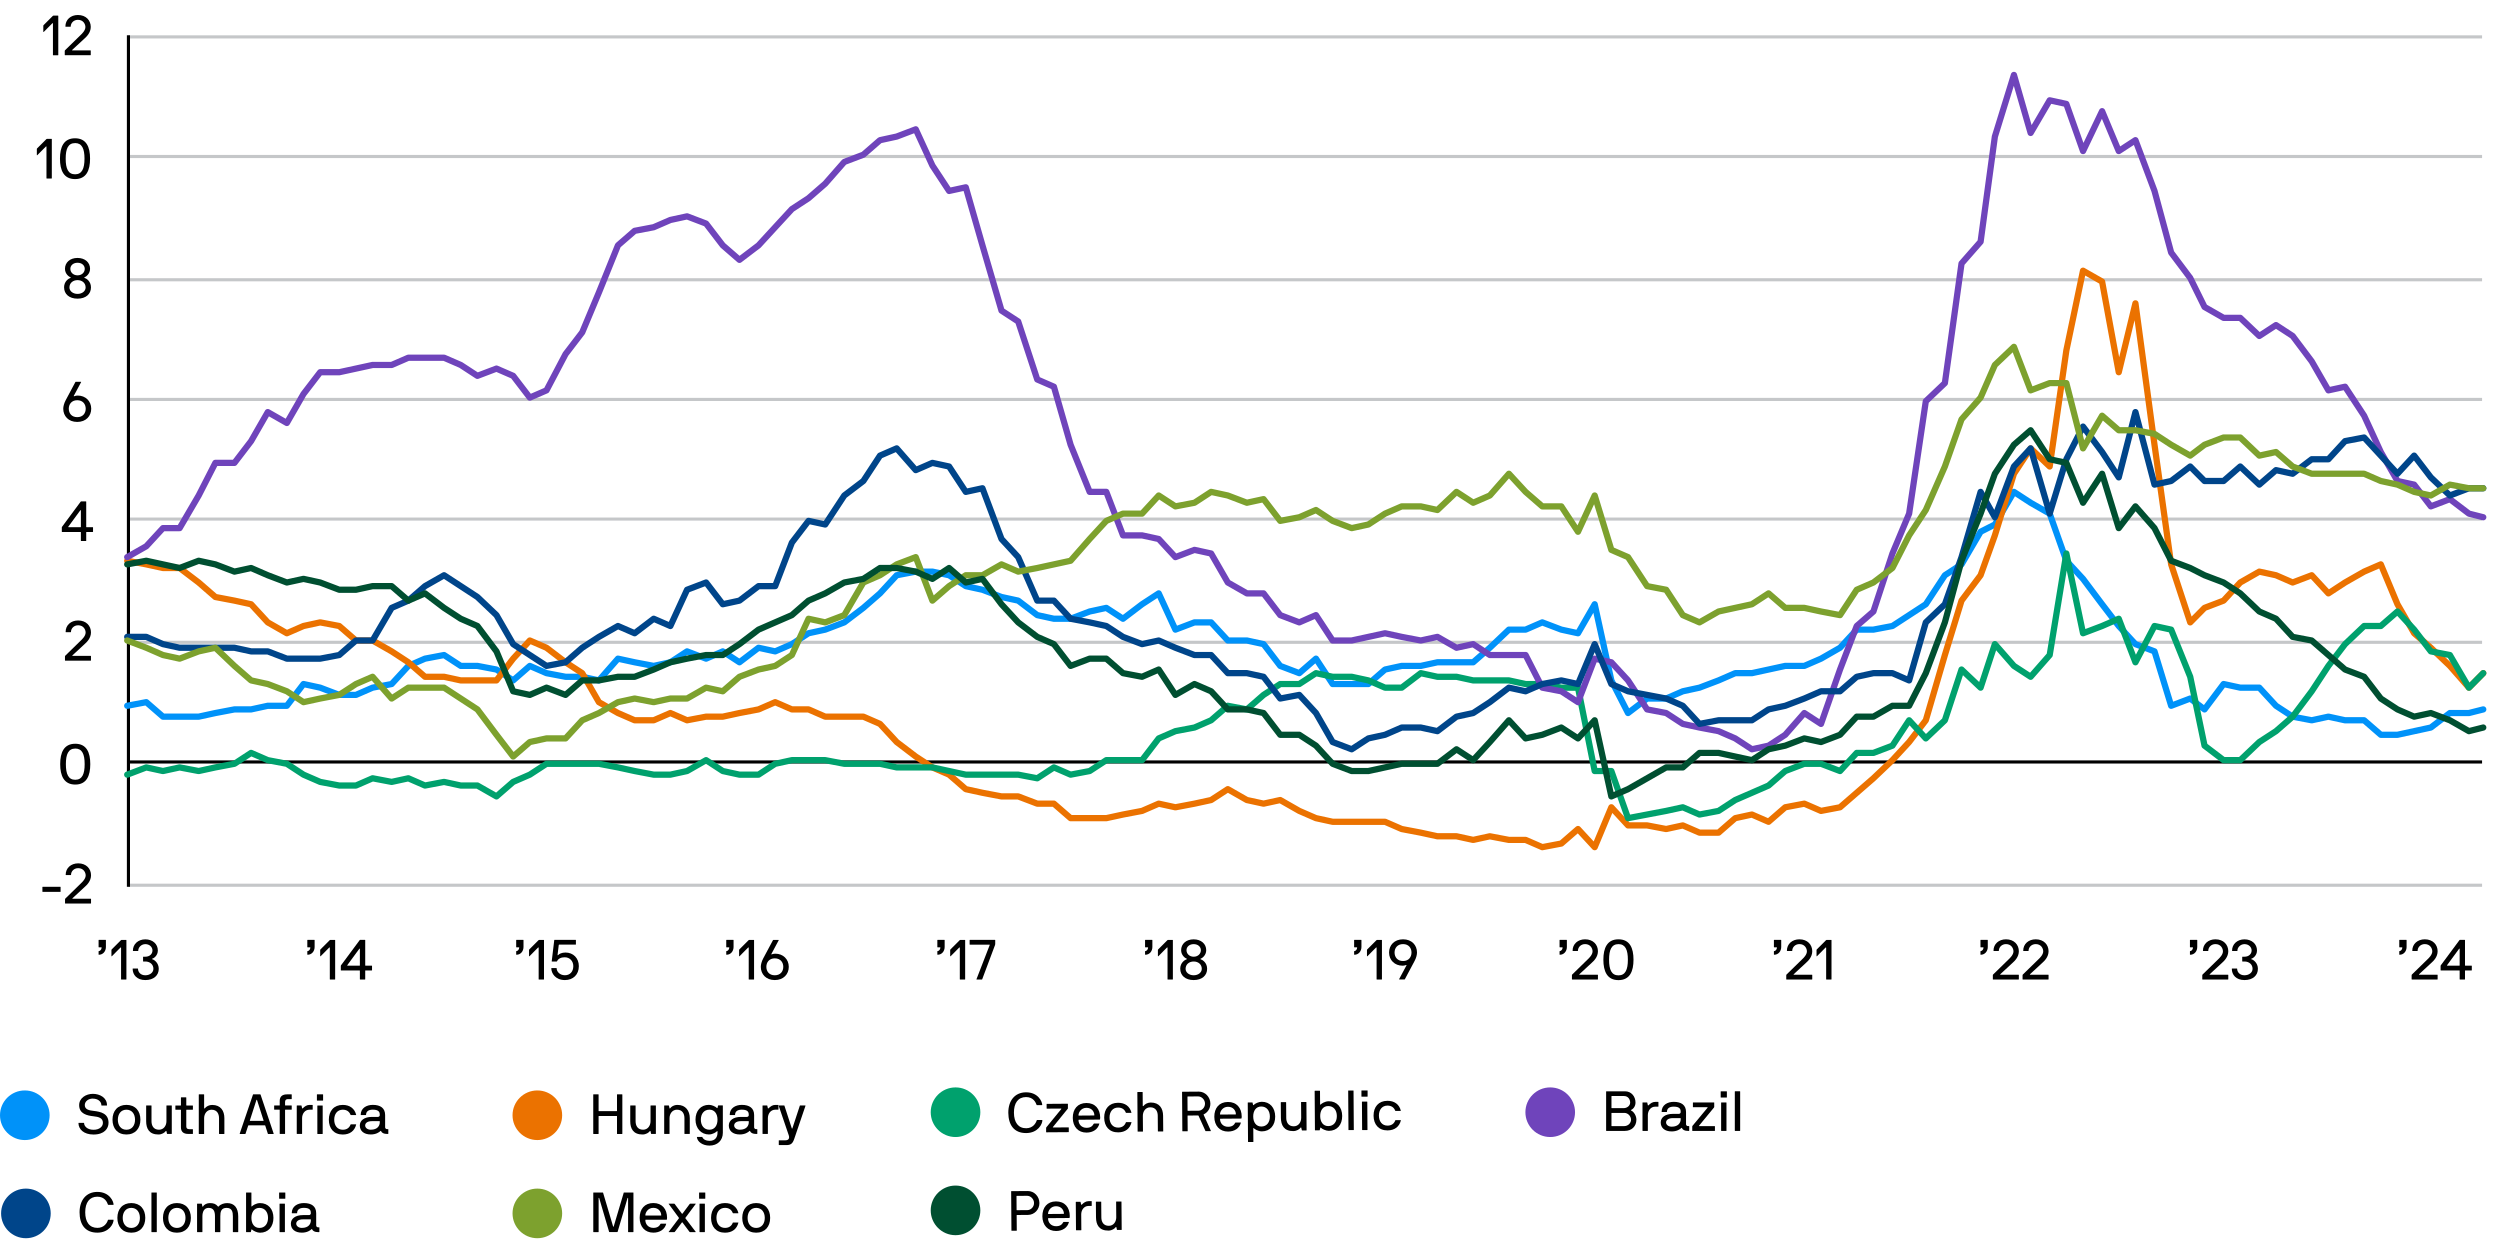 <?xml version="1.0" encoding="UTF-8"?>
<svg id="Layer_1" data-name="Layer 1" xmlns="http://www.w3.org/2000/svg" viewBox="0 0 800 400">
  <g>
    <path d="m29.72,351.54c-1.42,0-2.59.88-2.59,2.09,0,1.48,1.55,1.71,2.79,1.85,2.36.27,4.81.83,4.81,3.82,0,1.8-1.31,3.75-4.81,3.75-3.12,0-4.81-1.71-4.81-3.65,0-.05.04-.09.09-.09h1.6c.05,0,.11.05.11.11,0,.9.97,2.11,3.01,2.11,1.91,0,3.01-1.03,3.01-2.21,0-1.62-1.44-1.94-3.01-2.11-2.02-.22-4.59-.77-4.59-3.56,0-2.3,2.2-3.62,4.39-3.62s4.52,1.19,4.52,3.65c0,.05-.04.09-.09.09h-1.62c-.05,0-.09-.04-.09-.09,0-1.21-1.12-2.12-2.72-2.12Z"/>
    <path d="m40.46,363.04c-2.83,0-4.46-1.93-4.46-4.74s1.64-4.74,4.46-4.74,4.47,1.93,4.47,4.74-1.66,4.74-4.47,4.74Zm0-7.94c-1.71,0-2.75,1.33-2.75,3.21s1.04,3.21,2.75,3.21,2.75-1.33,2.75-3.21-1.03-3.21-2.75-3.21Z"/>
    <path d="m53.52,362.86c-.05,0-.07-.04-.09-.09l-.18-.81c-.04-.11-.16-.07-.2-.02-.32.47-1.21,1.1-2.36,1.1-2.97,0-3.92-1.91-3.92-4.25v-4.95c0-.05.04-.09.09-.09h1.53c.05,0,.09.04.09.09v4.95c0,1.37.61,2.72,2.4,2.72,1.51,0,2.38-1.31,2.38-2.72v-4.95c0-.05.04-.09.09-.09h1.53c.05,0,.09.04.09.09v8.93c0,.05-.04.09-.09.09h-1.35Z"/>
    <path d="m61.74,362.77c0,.05-.04.09-.09.09h-1.39c-1.5,0-2.36-.65-2.36-2.12v-5.54c0-.05-.04-.09-.09-.09h-1.6c-.05,0-.09-.04-.09-.09v-1.17c0-.05.04-.09.09-.09h1.6c.05,0,.09-.04.09-.09v-2.43c0-.05.04-.09.09-.09h1.53c.05,0,.09.04.09.09v2.43c0,.05.04.09.09.09h1.94c.05,0,.09.04.09.09v1.17c0,.05-.04.09-.09.09h-1.94c-.05,0-.09.04-.09.09v5.24c0,.56.25.9.97.9h1.06c.05,0,.09.04.09.09v1.35Z"/>
    <path d="m65.23,350.19c.05,0,.09.04.09.09v4.36c0,.09.13.13.2.04.54-.68,1.42-1.1,2.36-1.1,2.79,0,3.92,1.91,3.92,4.25v4.95c0,.05-.04.09-.09.09h-1.53c-.05,0-.09-.04-.09-.09v-4.95c0-1.37-.61-2.72-2.39-2.72-1.51,0-2.38,1.31-2.38,2.72v4.95c0,.05-.04.09-.09.09h-1.53c-.05,0-.09-.04-.09-.09v-12.5c0-.05.04-.09.09-.09h1.53Z"/>
    <path d="m83.27,350.19c.05,0,.09.04.11.09l4.2,12.5c.02.05-.04.09-.09.09h-1.69c-.05,0-.07-.04-.09-.09l-.83-2.58c-.02-.07-.07-.09-.13-.09h-5.22c-.05,0-.09.04-.11.09l-.85,2.58c-.02.05-.04.09-.09.09h-1.67c-.05,0-.13-.02-.11-.09l4.25-12.5c.02-.05.05-.09.11-.09h2.21Zm1.01,8.48c.05,0,.09-.04.07-.09l-2.11-6.59c-.04-.11-.14-.11-.18,0l-2.12,6.59c-.02.05.02.09.07.09h4.27Z"/>
    <path d="m93.35,351.63c0,.05-.04.09-.09.09h-1.19c-.54,0-.85.34-.85.9v1.04c0,.05.04.09.09.09h1.95c.05,0,.09.04.09.09v1.17c0,.05-.04.09-.09.09h-1.95c-.05,0-.09.04-.09.09v7.58c0,.05-.04.09-.09.09h-1.53c-.05,0-.09-.04-.09-.09v-7.58c0-.05-.04-.09-.09-.09h-1.6c-.05,0-.09-.04-.09-.09v-1.17c0-.05.04-.09.09-.09h1.6c.05,0,.09-.04.09-.09v-1.35c0-1.48.86-2.16,2.54-2.12h1.21c.05,0,.09.04.09.09v1.35Z"/>
    <path d="m99.05,355.1c-1.51,0-2.38,1.31-2.38,2.72v4.95c0,.05-.04.09-.09.09h-1.53c-.05,0-.09-.04-.09-.09v-8.93c0-.05.04-.09.09-.09h1.35c.05,0,.07.04.09.09l.18.81c.04.11.14.07.2.02.61-.61,1.28-1.1,2.18-1.1h.92c.05,0,.09.04.09.09v1.35c0,.05-.04.09-.09.09h-.92Z"/>
    <path d="m101.5,352.19c-.05,0-.09-.04-.09-.09v-1.82c0-.05.04-.09.09-.09h1.8c.05,0,.09.04.09.09v1.82c0,.05-.04.09-.09.09h-1.8Zm1.76,10.59c0,.05-.04.09-.09.09h-1.53c-.05,0-.09-.04-.09-.09v-8.93c0-.05.04-.09.09-.09h1.53c.05,0,.09.04.09.09v8.93Z"/>
    <path d="m112.28,356.83c-.05,0-.09-.04-.11-.09-.4-1.06-1.26-1.64-2.48-1.64-1.71,0-2.74,1.33-2.74,3.21s1.03,3.21,2.74,3.21c1.22,0,2.09-.58,2.48-1.64.02-.05.05-.09.11-.09h1.6c.05,0,.11.02.09.09-.5,2-2,3.17-4.29,3.17-2.83,0-4.45-1.93-4.45-4.74s1.62-4.74,4.45-4.74c2.29,0,3.8,1.19,4.29,3.17.02.07-.04.09-.09.09h-1.6Z"/>
    <path d="m124.27,362.77c0,.05-.04.09-.09.09h-.34c-1.03,0-1.67-.34-1.91-.92-.04-.09-.13-.07-.16-.04-.43.43-1.46,1.13-3.12,1.13-2.25,0-3.51-1.17-3.51-2.88,0-1.57,1.39-2.74,3.87-2.74h1.93c.4,0,.59-.34.59-.59,0-.74-.09-1.73-2.23-1.73-1.55,0-2.16.72-2.16,1.64,0,.05-.04.09-.09.09h-1.53c-.05,0-.09-.04-.09-.09,0-2.12,1.84-3.17,3.87-3.17,2.48,0,3.94,1.06,3.94,3.26v3.91c0,.27.22.59.59.59h.34c.05,0,.09.04.09.09v1.35Zm-2.74-3.91c0-.05-.04-.09-.09-.09h-2.43c-1.64,0-2.16.76-2.16,1.39s.63,1.35,1.8,1.35c2.18,0,2.88-1.3,2.88-2.39v-.25Z"/>
  </g>
  <circle cx="7.94" cy="356.88" r="7.94" style="fill: #0092f9;"/>
  <g>
    <path d="m199.06,350.19c.05,0,.09.04.09.09v12.5c0,.05-.04.09-.09.09h-1.53c-.05,0-.09-.04-.09-.09v-5.58c0-.05-.04-.09-.09-.09h-5.71c-.05,0-.09.04-.09.07v5.6c0,.05-.04.09-.09.09h-1.53c-.05,0-.09-.04-.09-.09v-12.5c0-.05.04-.09.09-.09h1.53c.05,0,.09.04.09.09v5.2c0,.05.04.09.09.09h5.71c.05,0,.09-.04.09-.09v-5.2c0-.05.04-.09.09-.09h1.53Z"/>
    <path d="m208.43,362.86c-.05,0-.07-.04-.09-.09l-.18-.81c-.04-.11-.16-.07-.2-.02-.32.47-1.21,1.1-2.36,1.1-2.97,0-3.92-1.91-3.92-4.25v-4.95c0-.05.04-.09.09-.09h1.53c.05,0,.09.04.09.09v4.95c0,1.37.61,2.72,2.4,2.72,1.51,0,2.38-1.31,2.38-2.72v-4.95c0-.05.04-.09.09-.09h1.53c.05,0,.09.04.09.09v8.93c0,.05-.04.09-.09.09h-1.35Z"/>
    <path d="m213.98,353.75c.05,0,.07.04.09.09l.18.81c.02.11.16.07.2.02.36-.54,1.15-1.1,2.36-1.1,2.61,0,3.92,1.91,3.92,4.25v4.95c0,.05-.04.09-.09.09h-1.53c-.05,0-.09-.04-.09-.09v-4.95c0-1.37-.61-2.72-2.39-2.72-1.51,0-2.38,1.31-2.38,2.72v4.95c0,.05-.04.09-.09.09h-1.53c-.05,0-.09-.04-.09-.09v-8.93c0-.05.04-.09.09-.09h1.35Z"/>
    <path d="m227.04,365.08c1.89,0,2.56-1.3,2.56-2.56v-.49c0-.07-.11-.14-.18-.04-.2.25-1.31,1.04-2.57,1.04-2.45,0-4.29-1.93-4.29-4.74s1.66-4.74,4.29-4.74c.9,0,2.07.5,2.57,1.01.05.05.14.09.18-.02l.18-.72c.02-.05.04-.09.09-.09h1.35c.05,0,.09.04.09.09v8.68c0,2.43-1.73,4.09-4.27,4.09-2.21,0-3.89-1.24-4.03-2.68,0-.05.04-.09.09-.09h1.57c.05,0,.07.04.09.09.14.41.79,1.15,2.29,1.15Zm-.02-3.57c1.64,0,2.58-1.33,2.58-3.21s-.94-3.21-2.58-3.21c-1.73,0-2.75,1.33-2.75,3.21s1.03,3.21,2.75,3.21Z"/>
    <path d="m242.35,362.77c0,.05-.04.09-.09.09h-.34c-1.03,0-1.67-.34-1.91-.92-.04-.09-.13-.07-.16-.04-.43.43-1.46,1.13-3.12,1.13-2.25,0-3.51-1.17-3.51-2.88,0-1.57,1.39-2.74,3.87-2.74h1.93c.4,0,.59-.34.59-.59,0-.74-.09-1.73-2.23-1.73-1.55,0-2.16.72-2.16,1.64,0,.05-.04.09-.09.09h-1.53c-.05,0-.09-.04-.09-.09,0-2.12,1.84-3.17,3.87-3.17,2.48,0,3.94,1.06,3.94,3.26v3.91c0,.27.22.59.59.59h.34c.05,0,.09.04.09.09v1.35Zm-2.74-3.91c0-.05-.04-.09-.09-.09h-2.43c-1.64,0-2.16.76-2.16,1.39s.63,1.35,1.8,1.35c2.18,0,2.88-1.3,2.88-2.39v-.25Z"/>
    <path d="m248.1,355.1c-1.51,0-2.38,1.31-2.38,2.72v4.95c0,.05-.04.09-.09.09h-1.53c-.05,0-.09-.04-.09-.09v-8.93c0-.05.04-.09.09-.09h1.35c.05,0,.07.04.09.09l.18.81c.04.11.14.07.2.02.61-.61,1.28-1.1,2.18-1.1h.92c.05,0,.09.04.09.09v1.35c0,.05-.04.09-.09.09h-.92Z"/>
    <path d="m249.2,364.99c0-.05.04-.09.09-.09h2.04c1.06,0,1.39-.68,1.06-1.64l-3.21-9.42c-.02-.07.05-.09.11-.09h1.64c.05,0,.07.04.09.09l2.36,7.24c.04.11.14.11.18,0l2.38-7.24c.02-.05.04-.09.09-.09h1.64c.05,0,.11.04.09.09l-3.6,10.59c-.5,1.46-1.06,2-2.52,2h-2.34c-.05,0-.09-.04-.09-.09v-1.35Z"/>
  </g>
  <circle cx="171.95" cy="356.88" r="7.94" style="fill: #eb7200;"/>
  <path d="m41.1,11.8h753.16M41.1,50.08h753.16M41.1,89.53h753.16M41.1,127.81h753.16M41.1,166.1h753.16M41.1,205.54h753.16M41.1,283.28h753.16" style="fill: none; stroke: #c5c7c9; stroke-linejoin: round;"/>
  <line x1="41.1" y1="283.78" x2="41.1" y2="11.29" style="fill: none; stroke: #000; stroke-linejoin: round;"/>
  <line x1="41.1" y1="243.83" x2="794.26" y2="243.83" style="fill: none; stroke: #000; stroke-linejoin: round;"/>
  <polyline points="40.71 225.85 46.81 224.69 52.15 229.33 57.48 229.33 63.58 229.33 68.92 228.17 75.02 227.01 80.35 227.01 85.69 225.85 91.79 225.85 97.12 218.89 102.46 220.05 108.56 222.37 113.9 222.37 119.23 220.05 125.33 218.89 130.67 213.09 136 210.77 142.1 209.61 147.44 213.09 152.77 213.09 158.87 214.25 164.21 217.73 169.54 213.09 174.88 215.41 180.98 216.57 186.31 216.57 191.65 217.73 197.75 210.77 203.09 211.93 209.18 213.09 214.52 211.93 219.86 208.44 225.95 210.77 231.29 208.44 236.63 211.93 242.73 207.28 248.06 208.44 253.4 206.12 258.73 202.64 264.07 201.48 270.17 199.16 276.27 194.52 281.6 189.88 286.94 184.08 293.04 182.92 298.37 182.92 303.71 184.08 309.05 187.56 314.38 188.72 320.48 191.04 325.82 192.2 331.92 196.84 337.25 198 342.59 198 348.69 195.68 354.02 194.52 359.36 198 365.46 193.36 370.79 189.88 376.13 201.48 382.23 199.16 387.56 199.16 392.9 204.96 399 204.96 404.34 206.12 409.67 213.09 415.77 215.41 421.11 210.77 426.44 218.89 432.54 218.89 437.88 218.89 443.21 214.25 448.55 213.09 454.65 213.09 459.98 211.93 466.08 211.93 471.42 211.93 476.75 207.28 482.85 201.48 488.19 201.48 493.53 199.16 499.62 201.48 504.96 202.64 510.3 193.36 515.63 217.73 520.97 228.17 527.07 223.53 533.17 223.53 538.5 221.21 543.84 220.05 549.94 217.73 555.27 215.41 560.61 215.41 565.94 214.25 571.28 213.09 577.38 213.09 582.72 210.77 588.81 207.28 594.15 201.48 599.49 201.48 605.58 200.32 610.92 196.84 616.26 193.36 622.36 184.08 627.69 180.6 633.79 170.16 638.36 167.84 644.46 157.4 649.8 160.88 655.9 164.36 661.23 179.44 666.57 185.24 672.67 193.36 678 200.32 683.34 206.12 689.44 208.44 694.77 225.85 700.87 223.53 705.45 227.01 711.55 218.89 716.88 220.05 722.98 220.05 728.32 225.85 733.65 229.33 739.75 230.49 745.09 229.33 750.42 230.49 756.52 230.49 761.86 235.13 767.19 235.13 772.53 233.97 777.87 232.81 783.96 228.17 790.06 228.17 794.64 227.01" style="fill: none; stroke: #0092f9; stroke-linecap: round; stroke-linejoin: round; stroke-width: 2px;"/>
  <polyline points="40.71 179.44 46.81 180.6 52.15 181.76 57.48 181.76 63.58 186.4 68.92 191.04 75.02 192.2 80.35 193.36 85.69 199.16 91.79 202.64 97.12 200.32 102.46 199.16 108.56 200.32 113.9 204.96 119.23 204.96 125.33 208.44 130.67 211.93 136 216.57 142.1 216.57 147.44 217.73 152.77 217.73 158.87 217.73 164.21 210.77 169.54 204.96 174.88 207.28 180.98 211.93 186.31 215.41 191.65 224.69 197.75 228.17 203.09 230.49 209.18 230.49 214.52 228.17 219.86 230.49 225.95 229.33 231.29 229.33 236.63 228.17 242.73 227.01 248.06 224.69 253.4 227.01 258.73 227.01 264.07 229.33 270.17 229.33 276.27 229.33 281.6 231.65 286.94 237.45 293.04 242.09 298.37 245.57 303.71 247.89 309.05 252.53 314.38 253.69 320.48 254.85 325.82 254.85 331.92 257.17 337.25 257.17 342.59 261.81 348.69 261.81 354.02 261.81 359.36 260.65 365.46 259.49 370.79 257.17 376.13 258.33 382.23 257.17 387.56 256.01 392.9 252.53 399 256.01 404.34 257.17 409.67 256.01 415.77 259.49 421.11 261.81 426.44 262.97 432.54 262.97 437.88 262.97 443.21 262.97 448.55 265.29 454.65 266.45 459.98 267.61 466.08 267.61 471.42 268.77 476.75 267.61 482.85 268.77 488.19 268.77 493.53 271.09 499.62 269.93 504.96 265.29 510.3 271.09 515.63 258.33 520.97 264.13 527.07 264.13 533.17 265.29 538.5 264.13 543.84 266.45 549.94 266.45 555.27 261.81 560.61 260.65 565.94 262.97 571.28 258.33 577.38 257.17 582.72 259.49 588.81 258.33 594.15 253.69 599.49 249.05 605.58 243.25 610.92 237.45 616.26 230.49 622.36 209.61 627.69 192.2 633.79 184.08 638.36 171.32 644.46 151.6 649.8 143.48 655.9 149.28 661.23 112.15 666.57 86.63 672.67 90.11 678 119.11 683.34 97.07 689.44 142.32 694.77 180.6 700.87 199.16 705.45 194.52 711.55 192.2 716.88 186.4 722.98 182.92 728.32 184.08 733.65 186.4 739.75 184.08 745.09 189.88 750.42 186.4 756.52 182.92 761.86 180.6 767.19 193.36 772.53 202.64 777.87 207.28 783.96 213.09 790.06 220.05 794.64 215.41" style="fill: none; stroke: #eb7200; stroke-linecap: round; stroke-linejoin: round; stroke-width: 2px;"/>
  <polyline points="40.71 247.89 46.81 245.57 52.15 246.73 57.48 245.57 63.58 246.73 68.92 245.57 75.02 244.41 80.35 240.93 85.69 243.25 91.79 244.41 97.12 247.89 102.46 250.21 108.56 251.37 113.9 251.37 119.23 249.05 125.33 250.21 130.67 249.05 136 251.37 142.1 250.21 147.44 251.37 152.77 251.37 158.87 254.85 164.21 250.21 169.54 247.89 174.88 244.41 180.98 244.41 186.31 244.41 191.65 244.41 197.75 245.57 203.09 246.73 209.18 247.89 214.52 247.89 219.86 246.73 225.95 243.25 231.29 246.73 236.63 247.89 242.73 247.89 248.06 244.41 253.4 243.25 258.73 243.25 264.07 243.25 270.17 244.41 276.27 244.41 281.6 244.41 286.94 245.57 293.04 245.57 298.37 245.57 303.71 246.73 309.05 247.89 314.38 247.89 320.48 247.89 325.82 247.89 331.92 249.05 337.25 245.57 342.59 247.89 348.69 246.73 354.02 243.25 359.36 243.25 365.46 243.25 370.79 236.29 376.13 233.97 382.23 232.81 387.56 230.49 392.9 225.85 399 227.01 404.34 222.37 409.67 218.89 415.77 218.89 421.11 215.41 426.44 216.57 432.54 216.57 437.88 217.73 443.21 220.05 448.55 220.05 454.65 215.41 459.98 216.57 466.08 216.57 471.42 217.73 476.75 217.73 482.85 217.73 488.19 218.89 493.53 218.89 499.62 220.05 504.96 220.05 510.3 246.73 515.63 246.73 520.97 261.81 527.07 260.65 533.17 259.49 538.5 258.33 543.84 260.65 549.94 259.49 555.27 256.01 560.61 253.69 565.94 251.37 571.28 246.73 577.38 244.41 582.72 244.41 588.81 246.73 594.15 240.93 599.49 240.93 605.58 238.61 610.92 230.49 616.26 236.29 622.36 230.49 627.69 214.25 633.79 220.05 638.36 206.12 644.46 213.09 649.8 216.57 655.9 209.61 661.23 177.12 666.57 202.64 672.67 200.32 678 198 683.34 211.93 689.44 200.32 694.77 201.48 700.87 216.57 705.45 238.61 711.55 243.25 716.88 243.25 722.98 237.45 728.32 233.97 733.65 229.33 739.75 221.21 745.09 213.09 750.42 206.12 756.52 200.32 761.86 200.32 767.19 195.68 772.53 201.48 777.87 208.44 783.96 209.61 790.06 220.05 794.64 215.41" style="fill: none; stroke: #00a16d; stroke-linecap: round; stroke-linejoin: round; stroke-width: 2px;"/>
  <polyline points="40.71 178.28 46.81 174.8 52.15 169 57.48 169 63.58 158.56 68.92 148.12 75.02 148.12 80.35 141.16 85.69 131.87 91.79 135.35 97.12 126.07 102.46 119.11 108.56 119.11 113.9 117.95 119.23 116.79 125.33 116.79 130.67 114.47 136 114.47 142.1 114.47 147.44 116.79 152.77 120.27 158.87 117.95 164.21 120.27 169.54 127.23 174.88 124.91 180.98 113.31 186.31 106.35 191.65 93.59 197.75 78.51 203.09 73.87 209.18 72.71 214.52 70.39 219.86 69.23 225.95 71.55 231.29 78.51 236.63 83.15 242.73 78.51 248.06 72.71 253.4 66.91 258.73 63.42 264.07 58.78 270.17 51.82 276.27 49.5 281.6 44.86 286.94 43.7 293.04 41.38 298.37 52.98 303.71 61.1 309.05 59.94 314.38 78.51 320.48 99.39 325.82 102.87 331.92 121.43 337.25 123.75 342.59 142.32 348.69 157.4 354.02 157.4 359.36 171.32 365.46 171.32 370.79 172.48 376.13 178.28 382.23 175.96 387.56 177.12 392.9 186.4 399 189.88 404.34 189.88 409.67 196.84 415.77 199.16 421.11 196.84 426.44 204.96 432.54 204.96 437.88 203.8 443.21 202.64 448.55 203.8 454.65 204.96 459.98 203.8 466.08 207.28 471.42 206.12 476.75 209.61 482.85 209.61 488.19 209.61 493.53 220.05 499.62 221.21 504.96 224.69 510.3 210.77 515.63 211.93 520.97 217.73 527.07 227.01 533.17 228.17 538.5 231.65 543.84 232.81 549.94 233.97 555.27 236.29 560.61 239.77 565.94 238.61 571.28 235.13 577.38 228.17 582.72 231.65 588.81 214.25 594.15 200.32 599.49 195.68 605.58 177.12 610.92 164.36 616.26 128.39 622.36 122.59 627.69 84.31 633.79 77.35 638.36 43.7 644.46 23.98 649.8 42.54 655.9 32.1 661.23 33.26 666.57 48.34 672.67 35.58 678 48.34 683.34 44.86 689.44 61.1 694.77 80.83 700.87 88.95 705.45 98.23 711.55 101.71 716.88 101.71 722.98 107.51 728.32 104.03 733.65 107.51 739.75 115.63 745.09 124.91 750.42 123.75 756.52 133.03 761.86 144.64 767.19 153.92 772.53 155.08 777.87 162.04 783.96 159.72 790.06 164.36 794.64 165.52" style="fill: none; stroke: #6f44bb; stroke-linecap: round; stroke-linejoin: round; stroke-width: 2px;"/>
  <polyline points="40.71 203.8 46.81 203.8 52.15 206.12 57.48 207.28 63.58 207.28 68.92 207.28 75.02 207.28 80.35 208.44 85.69 208.44 91.79 210.77 97.12 210.77 102.46 210.77 108.56 209.61 113.9 204.96 119.23 204.96 125.33 194.52 130.67 192.2 136 187.56 142.1 184.08 147.44 187.56 152.77 191.04 158.87 196.84 164.21 206.12 169.54 209.61 174.88 213.09 180.98 211.93 186.31 207.28 191.65 203.8 197.75 200.32 203.09 202.64 209.18 198 214.52 200.32 219.86 188.72 225.95 186.4 231.29 193.36 236.63 192.2 242.73 187.56 248.06 187.56 253.4 173.64 258.73 166.68 264.07 167.84 270.17 158.56 276.27 153.92 281.6 145.8 286.94 143.48 293.04 150.44 298.37 148.12 303.71 149.28 309.05 157.4 314.38 156.24 320.48 172.48 325.82 178.28 331.92 192.2 337.25 192.2 342.59 198 348.69 199.16 354.02 200.32 359.36 203.8 365.46 206.12 370.79 204.96 376.13 207.28 382.23 209.61 387.56 209.61 392.9 215.41 399 215.41 404.34 216.57 409.67 223.53 415.77 222.37 421.11 228.17 426.44 237.45 432.54 239.77 437.88 236.29 443.21 235.13 448.55 232.81 454.65 232.81 459.98 233.97 466.08 229.33 471.42 228.17 476.75 224.69 482.85 220.05 488.19 221.21 493.53 218.89 499.62 217.73 504.96 218.89 510.3 206.12 515.63 218.89 520.97 221.21 527.07 222.37 533.17 223.53 538.5 225.85 543.84 231.65 549.94 230.49 555.27 230.49 560.61 230.49 565.94 227.01 571.28 225.85 577.38 223.53 582.72 221.21 588.81 221.21 594.15 216.57 599.49 215.41 605.58 215.41 610.92 217.73 616.26 199.16 622.36 193.36 627.69 178.28 633.79 157.4 638.36 165.52 644.46 149.28 649.8 143.48 655.9 164.36 661.23 146.96 666.57 136.51 672.67 144.64 678 152.76 683.34 131.87 689.44 155.08 694.77 153.92 700.87 149.28 705.45 153.92 711.55 153.92 716.88 149.28 722.98 155.08 728.32 150.44 733.65 151.6 739.75 146.96 745.09 146.96 750.42 141.16 756.52 140 761.86 145.8 767.19 151.6 772.53 145.8 777.87 152.76 783.96 158.56 790.06 156.24 794.64 156.24" style="fill: none; stroke: #00458a; stroke-linecap: round; stroke-linejoin: round; stroke-width: 2px;"/>
  <polyline points="40.71 204.96 46.81 207.28 52.15 209.61 57.48 210.77 63.58 208.44 68.92 207.28 75.02 213.09 80.35 217.73 85.69 218.89 91.79 221.21 97.12 224.69 102.46 223.53 108.56 222.37 113.9 218.89 119.23 216.57 125.33 223.53 130.67 220.05 136 220.05 142.1 220.05 147.44 223.53 152.77 227.01 158.87 235.13 164.21 242.09 169.54 237.45 174.88 236.29 180.98 236.29 186.31 230.49 191.65 228.17 197.75 224.69 203.09 223.53 209.18 224.69 214.52 223.53 219.86 223.53 225.95 220.05 231.29 221.21 236.63 216.57 242.73 214.25 248.06 213.09 253.4 209.61 258.73 198 264.07 199.16 270.17 196.84 276.27 186.4 281.6 184.08 286.94 180.6 293.04 178.28 298.37 192.2 303.71 187.56 309.05 184.08 314.38 184.08 320.48 180.6 325.82 182.92 331.92 181.76 337.25 180.6 342.59 179.44 348.69 172.48 354.02 166.68 359.36 164.36 365.46 164.36 370.79 158.56 376.13 162.04 382.23 160.88 387.56 157.4 392.9 158.56 399 160.88 404.34 159.72 409.67 166.68 415.77 165.52 421.11 163.2 426.44 166.68 432.54 169 437.88 167.84 443.21 164.36 448.55 162.04 454.65 162.04 459.98 163.2 466.08 157.4 471.42 160.88 476.75 158.56 482.85 151.6 488.19 157.4 493.53 162.04 499.62 162.04 504.96 170.16 510.3 158.56 515.63 175.96 520.97 178.28 527.07 187.56 533.17 188.72 538.5 196.84 543.84 199.16 549.94 195.68 555.27 194.52 560.61 193.36 565.94 189.88 571.28 194.52 577.38 194.52 582.72 195.68 588.81 196.84 594.15 188.72 599.49 186.4 605.58 181.76 610.92 171.32 616.26 163.2 622.36 149.28 627.69 134.19 633.79 127.23 638.36 116.79 644.46 110.99 649.8 124.91 655.9 122.59 661.23 122.59 666.57 143.48 672.67 133.03 678 137.68 683.34 137.68 689.44 138.84 694.77 142.32 700.87 145.8 705.45 142.32 711.55 140 716.88 140 722.98 145.8 728.32 144.64 733.65 149.28 739.75 151.6 745.09 151.6 750.42 151.6 756.52 151.6 761.86 153.92 767.19 155.08 772.53 157.4 777.87 158.56 783.96 155.08 790.06 156.24 794.64 156.24" style="fill: none; stroke: #7da12e; stroke-linecap: round; stroke-linejoin: round; stroke-width: 2px;"/>
  <polyline points="40.71 180.6 46.81 179.44 52.15 180.6 57.48 181.76 63.58 179.44 68.92 180.6 75.02 182.92 80.35 181.76 85.69 184.08 91.79 186.4 97.12 185.24 102.46 186.4 108.56 188.72 113.9 188.72 119.23 187.56 125.33 187.56 130.67 192.2 136 189.88 142.1 194.52 147.44 198 152.77 200.32 158.87 208.44 164.21 221.21 169.54 222.37 174.88 220.05 180.98 222.37 186.31 217.73 191.65 217.73 197.75 216.57 203.09 216.57 209.18 214.25 214.52 211.93 219.86 210.77 225.95 209.61 231.29 209.61 236.63 206.12 242.73 201.48 248.06 199.16 253.4 196.84 258.73 192.2 264.07 189.88 270.17 186.4 276.27 185.24 281.6 181.76 286.94 181.76 293.04 182.92 298.37 185.24 303.71 181.76 309.05 186.4 314.38 185.24 320.48 193.36 325.82 199.16 331.92 203.8 337.25 206.12 342.59 213.09 348.69 210.77 354.02 210.77 359.36 215.41 365.46 216.57 370.79 214.25 376.13 222.37 382.23 218.89 387.56 221.21 392.9 227.01 399 227.01 404.34 228.17 409.67 235.13 415.77 235.13 421.11 238.61 426.44 244.41 432.54 246.73 437.88 246.73 443.21 245.57 448.55 244.41 454.65 244.41 459.98 244.41 466.08 239.77 471.42 243.25 476.75 237.45 482.85 230.49 488.19 236.29 493.53 235.13 499.62 232.81 504.96 236.29 510.3 230.49 515.63 254.85 520.97 252.53 527.07 249.05 533.17 245.57 538.5 245.57 543.84 240.93 549.94 240.93 555.27 242.09 560.61 243.25 565.94 239.77 571.28 238.61 577.38 236.29 582.72 237.45 588.81 235.13 594.15 229.33 599.49 229.33 605.58 225.85 610.92 225.85 616.26 215.41 622.36 199.16 627.69 179.44 633.79 164.36 638.36 151.6 644.46 142.32 649.8 137.68 655.9 146.96 661.23 148.12 666.57 160.88 672.67 151.6 678 169 683.34 162.04 689.44 169 694.77 179.44 700.87 181.76 705.45 184.08 711.55 186.4 716.88 189.88 722.98 195.68 728.32 198 733.65 203.8 739.75 204.96 745.09 209.61 750.42 214.25 756.52 216.57 761.86 223.53 767.19 227.01 772.53 229.33 777.87 228.17 783.96 230.49 790.06 233.97 794.64 232.81" style="fill: none; stroke: #004f31; stroke-linecap: round; stroke-linejoin: round; stroke-width: 2px;"/>
  <g>
    <path d="m13.66,285.4c-.05,0-.09-.04-.09-.09v-1.44c0-.05.04-.09.09-.09h5.64c.05,0,.09.03.09.09v1.44c0,.05-.03.09-.09.09h-5.64Z"/>
    <path d="m20.82,287.79c0-.11.02-.18.07-.23l5-4.88c.4-.38,1.55-1.46,1.53-2.58-.02-.94-.7-2.29-2.4-2.29-1.37,0-2.29,1.03-2.29,2.12,0,.05-.04.09-.09.09h-1.53c-.05,0-.09-.04-.09-.09,0-2.16,1.69-3.65,4-3.66,2.59,0,4.11,1.73,4.11,3.82,0,1.84-1.33,3.12-2,3.71l-3.96,3.66s-.04.14.07.14h5.8c.05,0,.09.03.09.09v1.35c0,.05-.04.09-.09.09h-8.14c-.05,0-.09-.03-.09-.09v-1.26Z"/>
  </g>
  <path d="m24.09,251.06c-3.64,0-4.83-2.83-4.83-6.54s1.19-6.52,4.82-6.52c3.64,0,4.81,2.81,4.81,6.52s-1.17,6.54-4.81,6.54Zm0-11.52c-2.21,0-3.01,1.8-3.01,4.99,0,3.17.79,5.01,3.01,5,2.2,0,3.01-1.84,3-5.01,0-3.19-.81-4.99-3.01-4.99Z"/>
  <path d="m20.8,210.07c0-.11.02-.18.07-.23l5-4.88c.4-.38,1.55-1.46,1.53-2.58-.02-.94-.7-2.29-2.4-2.29-1.37,0-2.29,1.03-2.29,2.12,0,.05-.04.09-.09.09h-1.53c-.05,0-.09-.04-.09-.09,0-2.16,1.69-3.66,4-3.66,2.59,0,4.11,1.73,4.11,3.82,0,1.84-1.33,3.12-2,3.71l-3.96,3.66s-.04.14.07.14h5.8c.05,0,.09.03.09.09v1.35c0,.05-.04.09-.09.09h-8.14c-.05,0-.09-.03-.09-.09v-1.26Z"/>
  <path d="m27.5,160.45c.05,0,.09.04.09.09v8.07c0,.05.04.09.09.09h2c.05,0,.09.04.09.09v1.35c0,.05-.04.09-.09.09h-2c-.05,0-.09.04-.09.09v2.72c0,.05-.04.09-.09.09h-1.53c-.05,0-.09-.04-.09-.09v-2.72c0-.05-.04-.09-.09-.09h-5.92c-.05,0-.09-.03-.09-.09v-1.26c0-.18.04-.23.05-.27l5.98-8.07c.05-.09.13-.09.18-.09h1.51Zm-5.67,8.12c-.04.05.02.13.09.13h3.87c.05,0,.09-.04.09-.09v-5.29c0-.09-.13-.09-.18-.02l-3.87,5.28Z"/>
  <path d="m23.61,126.7c-.04.07.04.14.11.11.05-.04.59-.23,1.17-.23,2.45,0,4.3,1.75,4.3,4.21,0,2.34-1.67,4.23-4.48,4.23-2.81,0-4.47-1.89-4.47-4.23,0-.67.23-1.69.77-2.7l3.11-5.83c.04-.07.09-.09.14-.09h1.62c.09,0,.11.05.07.13l-2.36,4.41Zm1.1,1.37c-1.82,0-2.7,1.3-2.7,2.72s.88,2.7,2.7,2.7c1.82,0,2.72-1.26,2.72-2.7s-.9-2.72-2.72-2.72Z"/>
  <path d="m20.5,91.98c0-1.96,1.46-2.86,2.07-3.06.11-.02.11-.16,0-.18-.41-.13-1.78-1.03-1.78-2.72,0-2.03,1.62-3.48,4.01-3.48s4.02,1.44,4.02,3.47c0,1.69-1.37,2.59-1.78,2.72-.11.02-.11.16,0,.18.61.2,2.07,1.1,2.07,3.06,0,2.11-1.62,3.6-4.3,3.6-2.68,0-4.3-1.49-4.3-3.6Zm6.9,0c0-1.42-1.13-2.34-2.59-2.34-1.46,0-2.59.92-2.59,2.34,0,1.17,1.12,2.07,2.59,2.07,1.48,0,2.59-.9,2.59-2.07Zm-2.59-7.9c-1.4,0-2.3.88-2.3,1.94,0,1.15.94,2.09,2.31,2.09,1.37,0,2.3-.94,2.3-2.09,0-1.06-.9-1.94-2.3-1.94Z"/>
  <g>
    <path d="m14.86,46.92c0-.07-.11-.11-.16-.05l-2.77,2.79c-.05.05-.14.05-.14-.05v-1.91c0-.09.02-.14.09-.22l2.95-2.95c.05-.05.13-.09.18-.09h1.48c.05,0,.09.04.09.09v12.5c0,.05-.03.09-.09.09h-1.53c-.05,0-.09-.04-.09-.09v-10.1Z"/>
    <path d="m24.02,57.31c-3.64,0-4.83-2.83-4.83-6.54s1.19-6.52,4.82-6.52c3.64,0,4.81,2.81,4.81,6.52s-1.17,6.54-4.81,6.54Zm0-11.52c-2.21,0-3.01,1.8-3,4.99,0,3.17.79,5.01,3.01,5,2.2,0,3.01-1.84,3.01-5.01,0-3.19-.81-4.99-3.01-4.99Z"/>
  </g>
  <g>
    <path d="m16.93,7.48c0-.07-.11-.11-.16-.05l-2.77,2.79c-.05.05-.14.05-.14-.05v-1.91c0-.09.02-.14.09-.22l2.95-2.95c.05-.05.13-.09.18-.09h1.48c.05,0,.09.04.09.09v12.5c0,.05-.03.09-.09.09h-1.53c-.05,0-.09-.04-.09-.09V7.48Z"/>
    <path d="m20.73,16.32c0-.11.02-.18.07-.23l5-4.88c.4-.38,1.55-1.46,1.53-2.58-.02-.94-.7-2.29-2.4-2.29-1.37,0-2.29,1.03-2.29,2.12,0,.05-.04.09-.09.09h-1.53c-.05,0-.09-.04-.09-.09,0-2.16,1.69-3.66,4-3.66,2.59,0,4.11,1.73,4.11,3.82,0,1.84-1.33,3.11-2,3.71l-3.96,3.66s-.04.14.07.14h5.8c.05,0,.09.03.09.09v1.35c0,.05-.04.09-.09.09h-8.14c-.05,0-.09-.03-.09-.09v-1.26Z"/>
  </g>
  <g>
    <path d="m31.64,303.14c-.05,0-.09-.04-.09-.09v-2.2c0-.05.04-.09.09-.09h2.16c.05,0,.09.04.09.09v2.18c0,1.37-.92,2.49-2.25,2.49-.05,0-.09-.04-.09-.09v-.99c0-.05.04-.09.09-.09.36,0,.88-.49.88-1.12,0-.05-.04-.09-.09-.09h-.79Z"/>
    <path d="m38.73,303.25c0-.07-.11-.11-.16-.05l-2.77,2.79c-.05.05-.14.05-.14-.05v-1.91c0-.09.02-.14.09-.22l2.95-2.95c.05-.05.13-.09.18-.09h1.48c.05,0,.09.04.09.09v12.5c0,.05-.04.09-.09.09h-1.53c-.05,0-.09-.04-.09-.09v-10.1Z"/>
    <path d="m45.77,306.24c0-.05.04-.09.09-.09h.63c1.37,0,2.3-.85,2.3-2,0-1.06-.9-2.03-2.3-2.03-1.31.02-2.27,1.08-2.25,2.12,0,.05-.04.09-.09.09h-1.53c-.05,0-.09-.04-.09-.09-.02-2.11,1.66-3.64,3.96-3.65,2.39,0,4.02,1.53,4.02,3.56,0,1.69-1.37,2.54-1.78,2.63-.11.02-.11.16,0,.18.63.14,2.07,1.19,2.07,3.06,0,2.11-1.62,3.6-4.3,3.6s-4.05-1.67-4.05-3.6c0-.05.04-.09.09-.09h1.53c.05,0,.09.04.09.09,0,.97.76,2.07,2.34,2.07,1.48,0,2.59-.9,2.59-2.07,0-1.42-1.13-2.34-2.59-2.34h-.63c-.05,0-.09-.04-.09-.09v-1.35Z"/>
  </g>
  <g>
    <path d="m98.43,303.14c-.05,0-.09-.04-.09-.09v-2.2c0-.05.04-.09.09-.09h2.16c.05,0,.09.04.09.09v2.18c0,1.37-.92,2.49-2.25,2.49-.05,0-.09-.04-.09-.09v-.99c0-.05.04-.09.09-.09.36,0,.88-.49.88-1.12,0-.05-.04-.09-.09-.09h-.79Z"/>
    <path d="m105.53,303.25c0-.07-.11-.11-.16-.05l-2.77,2.79c-.05.05-.14.05-.14-.05v-1.91c0-.09.02-.14.09-.22l2.95-2.95c.05-.05.13-.09.18-.09h1.48c.05,0,.09.04.09.09v12.5c0,.05-.04.09-.09.09h-1.53c-.05,0-.09-.04-.09-.09v-10.1Z"/>
    <path d="m116.78,300.76c.05,0,.09.04.09.09v8.07c0,.05.04.09.09.09h2c.05,0,.09.04.09.09v1.35c0,.05-.04.09-.09.09h-2c-.05,0-.09.04-.09.09v2.72c0,.05-.04.09-.09.09h-1.53c-.05,0-.09-.04-.09-.09v-2.72c0-.05-.04-.09-.09-.09h-5.92c-.05,0-.09-.04-.09-.09v-1.26c0-.18.04-.23.05-.27l5.98-8.07c.05-.09.13-.09.18-.09h1.51Zm-5.67,8.12c-.04.05.02.13.09.13h3.87c.05,0,.09-.04.09-.09v-5.29c0-.09-.13-.09-.18-.02l-3.87,5.28Z"/>
  </g>
  <g>
    <path d="m165.27,303.14c-.05,0-.09-.04-.09-.09v-2.2c0-.05.04-.09.09-.09h2.16c.05,0,.09.04.09.09v2.18c0,1.37-.92,2.49-2.25,2.49-.05,0-.09-.04-.09-.09v-.99c0-.05.04-.09.09-.09.36,0,.88-.49.88-1.12,0-.05-.04-.09-.09-.09h-.79Z"/>
    <path d="m172.36,303.25c0-.07-.11-.11-.16-.05l-2.77,2.79c-.05.05-.14.05-.14-.05v-1.91c0-.09.02-.14.09-.22l2.95-2.95c.05-.05.13-.09.18-.09h1.48c.05,0,.09.04.09.09v12.5c0,.05-.04.09-.09.09h-1.53c-.05,0-.09-.04-.09-.09v-10.1Z"/>
    <path d="m178.93,302.29c-.05,0-.11.02-.13.11l-.38,3.17c-.02.13.13.13.16.09.31-.41,1.19-.85,2.38-.85,2.48,0,4.27,1.8,4.27,4.36,0,2.72-1.84,4.45-4.45,4.45-3.11,0-4.36-2.23-4.36-3.75,0-.05.04-.09.09-.09h1.53c.05,0,.09.02.09.09,0,.96.92,2.21,2.65,2.21,1.58,0,2.68-1.12,2.68-2.92,0-1.6-1.13-2.83-2.72-2.83-1.08,0-2.04.32-2.5,1.28-.04.07-.07.09-.11.09h-1.49c-.05,0-.09-.04-.09-.09l.81-6.77c0-.07.05-.09.11-.09h6.73c.05,0,.09.04.09.09v1.37c0,.05-.05.07-.11.07h-5.26Z"/>
  </g>
  <g>
    <path d="m232.49,303.14c-.05,0-.09-.04-.09-.09v-2.2c0-.05.04-.09.09-.09h2.16c.05,0,.09.04.09.09v2.18c0,1.37-.92,2.49-2.25,2.49-.05,0-.09-.04-.09-.09v-.99c0-.05.04-.09.09-.09.36,0,.88-.49.88-1.12,0-.05-.04-.09-.09-.09h-.79Z"/>
    <path d="m239.58,303.25c0-.07-.11-.11-.16-.05l-2.77,2.79c-.05.05-.14.05-.14-.05v-1.91c0-.09.02-.14.09-.22l2.95-2.95c.05-.05.13-.09.18-.09h1.48c.05,0,.09.04.09.09v12.5c0,.05-.04.09-.09.09h-1.53c-.05,0-.09-.04-.09-.09v-10.1Z"/>
    <path d="m246.83,305.3c-.04.07.04.14.11.11.05-.04.59-.23,1.17-.23,2.45,0,4.3,1.75,4.3,4.21,0,2.34-1.67,4.23-4.48,4.23s-4.47-1.89-4.47-4.23c0-.67.23-1.69.77-2.7l3.12-5.83c.04-.07.09-.09.14-.09h1.62c.09,0,.11.05.07.13l-2.36,4.41Zm1.1,1.37c-1.82,0-2.7,1.3-2.7,2.72s.88,2.7,2.7,2.7,2.72-1.26,2.72-2.7-.9-2.72-2.72-2.72Z"/>
  </g>
  <g>
    <path d="m300.04,303.14c-.05,0-.09-.04-.09-.09v-2.2c0-.05.04-.09.09-.09h2.16c.05,0,.09.04.09.09v2.18c0,1.37-.92,2.49-2.25,2.49-.05,0-.09-.04-.09-.09v-.99c0-.05.04-.09.09-.09.36,0,.88-.49.88-1.12,0-.05-.04-.09-.09-.09h-.79Z"/>
    <path d="m307.13,303.25c0-.07-.11-.11-.16-.05l-2.77,2.79c-.05.05-.14.05-.14-.05v-1.91c0-.09.02-.14.09-.22l2.95-2.95c.05-.05.13-.09.18-.09h1.48c.05,0,.09.04.09.09v12.5c0,.05-.04.09-.09.09h-1.53c-.05,0-.09-.04-.09-.09v-10.1Z"/>
    <path d="m318.47,302.06c0,.18-.02.23-.05.32l-4.11,10.97c-.02.05-.05.09-.11.09h-1.66c-.05,0-.09-.04-.07-.09l4.25-10.97c.02-.05-.02-.09-.07-.09h-6.28c-.05,0-.09-.04-.09-.09v-1.35c0-.05.04-.09.09-.09h8.01c.05,0,.09.04.09.09v1.21Z"/>
  </g>
  <g>
    <path d="m366.51,303.14c-.05,0-.09-.04-.09-.09v-2.2c0-.05.04-.09.09-.09h2.16c.05,0,.09.04.09.09v2.18c0,1.37-.92,2.49-2.25,2.49-.05,0-.09-.04-.09-.09v-.99c0-.05.04-.09.09-.09.36,0,.88-.49.88-1.12,0-.05-.04-.09-.09-.09h-.79Z"/>
    <path d="m373.6,303.25c0-.07-.11-.11-.16-.05l-2.77,2.79c-.05.05-.14.05-.14-.05v-1.91c0-.09.02-.14.09-.22l2.95-2.95c.05-.05.13-.09.18-.09h1.48c.05,0,.09.04.09.09v12.5c0,.05-.04.09-.09.09h-1.53c-.05,0-.09-.04-.09-.09v-10.1Z"/>
    <path d="m377.67,310.02c0-1.96,1.46-2.86,2.07-3.06.11-.02.11-.16,0-.18-.41-.13-1.78-1.03-1.78-2.72,0-2.03,1.62-3.47,4.01-3.47s4.02,1.44,4.02,3.47c0,1.69-1.37,2.59-1.78,2.72-.11.02-.11.16,0,.18.61.2,2.07,1.1,2.07,3.06,0,2.11-1.62,3.6-4.3,3.6s-4.3-1.49-4.3-3.6Zm6.9,0c0-1.42-1.13-2.34-2.59-2.34s-2.59.92-2.59,2.34c0,1.17,1.12,2.07,2.59,2.07s2.59-.9,2.59-2.07Zm-2.59-7.9c-1.4,0-2.3.88-2.3,1.94,0,1.15.94,2.09,2.3,2.09s2.3-.94,2.3-2.09c0-1.06-.9-1.94-2.3-1.94Z"/>
  </g>
  <g>
    <path d="m433.41,303.14c-.05,0-.09-.04-.09-.09v-2.2c0-.05.04-.09.09-.09h2.16c.05,0,.09.04.09.09v2.18c0,1.37-.92,2.49-2.25,2.49-.05,0-.09-.04-.09-.09v-.99c0-.05.04-.09.09-.09.36,0,.88-.49.88-1.12,0-.05-.04-.09-.09-.09h-.79Z"/>
    <path d="m440.5,303.25c0-.07-.11-.11-.16-.05l-2.77,2.79c-.05.05-.14.05-.14-.05v-1.91c0-.09.02-.14.09-.22l2.95-2.95c.05-.05.13-.09.18-.09h1.48c.05,0,.09.04.09.09v12.5c0,.05-.04.09-.09.09h-1.53c-.05,0-.09-.04-.09-.09v-10.1Z"/>
    <path d="m450.08,308.9c.04-.07-.04-.14-.11-.11-.05.04-.59.23-1.17.23-2.45,0-4.3-1.75-4.3-4.21,0-2.34,1.67-4.23,4.48-4.23s4.46,1.89,4.46,4.23c0,.67-.23,1.69-.77,2.7l-3.11,5.83c-.04.07-.09.09-.14.09h-1.62c-.09,0-.11-.05-.07-.13l2.36-4.41Zm-1.1-1.37c1.82,0,2.7-1.3,2.7-2.72s-.88-2.7-2.7-2.7-2.72,1.26-2.72,2.7.9,2.72,2.72,2.72Z"/>
  </g>
  <g>
    <path d="m499.15,303.14c-.05,0-.09-.04-.09-.09v-2.2c0-.05.04-.09.09-.09h2.16c.05,0,.09.04.09.09v2.18c0,1.37-.92,2.49-2.25,2.49-.05,0-.09-.04-.09-.09v-.99c0-.05.04-.09.09-.09.36,0,.88-.49.88-1.12,0-.05-.04-.09-.09-.09h-.79Z"/>
    <path d="m503.02,312.09c0-.11.02-.18.07-.23l5-4.88c.4-.38,1.55-1.46,1.53-2.58-.02-.94-.7-2.29-2.39-2.29-1.37,0-2.29,1.03-2.29,2.12,0,.05-.04.09-.09.09h-1.53c-.05,0-.09-.04-.09-.09,0-2.16,1.69-3.65,4-3.65,2.59,0,4.11,1.73,4.11,3.82,0,1.84-1.33,3.12-2,3.71l-3.96,3.66s-.04.14.07.14h5.8c.05,0,.09.04.09.09v1.35c0,.05-.04.09-.09.09h-8.14c-.05,0-.09-.04-.09-.09v-1.26Z"/>
    <path d="m517.91,313.64c-3.64,0-4.83-2.83-4.83-6.54s1.19-6.52,4.83-6.52,4.81,2.81,4.81,6.52-1.17,6.54-4.81,6.54Zm0-11.52c-2.21,0-3.01,1.8-3.01,4.99s.79,5.01,3.01,5.01,3.01-1.84,3.01-5.01-.81-4.99-3.01-4.99Z"/>
  </g>
  <g>
    <path d="m567.74,303.14c-.05,0-.09-.04-.09-.09v-2.2c0-.05.04-.09.09-.09h2.16c.05,0,.09.04.09.09v2.18c0,1.37-.92,2.49-2.25,2.49-.05,0-.09-.04-.09-.09v-.99c0-.05.04-.09.09-.09.36,0,.88-.49.88-1.12,0-.05-.04-.09-.09-.09h-.79Z"/>
    <path d="m571.61,312.09c0-.11.02-.18.07-.23l5-4.88c.4-.38,1.55-1.46,1.53-2.58-.02-.94-.7-2.29-2.4-2.29-1.37,0-2.29,1.03-2.29,2.12,0,.05-.04.09-.09.09h-1.53c-.05,0-.09-.04-.09-.09,0-2.16,1.69-3.65,4-3.65,2.59,0,4.11,1.73,4.11,3.82,0,1.84-1.33,3.12-2,3.71l-3.96,3.66s-.04.14.07.14h5.8c.05,0,.09.04.09.09v1.35c0,.05-.04.09-.09.09h-8.14c-.05,0-.09-.04-.09-.09v-1.26Z"/>
    <path d="m584.36,303.25c0-.07-.11-.11-.16-.05l-2.77,2.79c-.05.05-.14.05-.14-.05v-1.91c0-.09.02-.14.09-.22l2.95-2.95c.05-.05.13-.09.18-.09h1.48c.05,0,.09.04.09.09v12.5c0,.05-.04.09-.09.09h-1.53c-.05,0-.09-.04-.09-.09v-10.1Z"/>
  </g>
  <g>
    <path d="m633.84,303.14c-.05,0-.09-.04-.09-.09v-2.2c0-.05.04-.09.09-.09h2.16c.05,0,.09.04.09.09v2.18c0,1.37-.92,2.49-2.25,2.49-.05,0-.09-.04-.09-.09v-.99c0-.05.04-.09.09-.09.36,0,.88-.49.88-1.12,0-.05-.04-.09-.09-.09h-.79Z"/>
    <path d="m637.71,312.09c0-.11.02-.18.07-.23l5-4.88c.4-.38,1.55-1.46,1.53-2.58-.02-.94-.7-2.29-2.39-2.29-1.37,0-2.29,1.03-2.29,2.12,0,.05-.04.09-.09.09h-1.53c-.05,0-.09-.04-.09-.09,0-2.16,1.69-3.65,4-3.65,2.59,0,4.11,1.73,4.11,3.82,0,1.84-1.33,3.12-2,3.71l-3.96,3.66s-.04.14.07.14h5.8c.05,0,.09.04.09.09v1.35c0,.05-.04.09-.09.09h-8.14c-.05,0-.09-.04-.09-.09v-1.26Z"/>
    <path d="m647.23,312.09c0-.11.02-.18.07-.23l5-4.88c.4-.38,1.55-1.46,1.53-2.58-.02-.94-.7-2.29-2.4-2.29-1.37,0-2.29,1.03-2.29,2.12,0,.05-.04.09-.09.09h-1.53c-.05,0-.09-.04-.09-.09,0-2.16,1.69-3.65,4-3.65,2.59,0,4.11,1.73,4.11,3.82,0,1.84-1.33,3.12-2,3.71l-3.96,3.66s-.04.14.07.14h5.8c.05,0,.09.04.09.09v1.35c0,.05-.04.09-.09.09h-8.14c-.05,0-.09-.04-.09-.09v-1.26Z"/>
  </g>
  <g>
    <path d="m700.87,303.14c-.05,0-.09-.04-.09-.09v-2.2c0-.05.04-.09.09-.09h2.16c.05,0,.09.04.09.09v2.18c0,1.37-.92,2.49-2.25,2.49-.05,0-.09-.04-.09-.09v-.99c0-.05.04-.09.09-.09.36,0,.88-.49.88-1.12,0-.05-.04-.09-.09-.09h-.79Z"/>
    <path d="m704.74,312.09c0-.11.02-.18.07-.23l5-4.88c.4-.38,1.55-1.46,1.53-2.58-.02-.94-.7-2.29-2.4-2.29-1.37,0-2.29,1.03-2.29,2.12,0,.05-.04.09-.09.09h-1.53c-.05,0-.09-.04-.09-.09,0-2.16,1.69-3.65,4-3.65,2.59,0,4.11,1.73,4.11,3.82,0,1.84-1.33,3.12-2,3.71l-3.96,3.66s-.04.14.07.14h5.8c.05,0,.09.04.09.09v1.35c0,.05-.04.09-.09.09h-8.14c-.05,0-.09-.04-.09-.09v-1.26Z"/>
    <path d="m717.5,306.24c0-.05.04-.09.09-.09h.63c1.37,0,2.3-.85,2.3-2,0-1.06-.9-2.03-2.3-2.03-1.31.02-2.27,1.08-2.25,2.12,0,.05-.04.09-.09.09h-1.53c-.05,0-.09-.04-.09-.09-.02-2.11,1.66-3.64,3.96-3.65,2.39,0,4.02,1.53,4.02,3.56,0,1.69-1.37,2.54-1.78,2.63-.11.02-.11.16,0,.18.63.14,2.07,1.19,2.07,3.06,0,2.11-1.62,3.6-4.3,3.6s-4.05-1.67-4.05-3.6c0-.05.04-.09.09-.09h1.53c.05,0,.09.04.09.09,0,.97.76,2.07,2.34,2.07,1.48,0,2.59-.9,2.59-2.07,0-1.42-1.13-2.34-2.59-2.34h-.63c-.05,0-.09-.04-.09-.09v-1.35Z"/>
  </g>
  <g>
    <path d="m767.86,303.14c-.05,0-.09-.04-.09-.09v-2.2c0-.05.04-.09.09-.09h2.16c.05,0,.09.04.09.09v2.18c0,1.37-.92,2.49-2.25,2.49-.05,0-.09-.04-.09-.09v-.99c0-.05.04-.09.09-.09.36,0,.88-.49.88-1.12,0-.05-.04-.09-.09-.09h-.79Z"/>
    <path d="m771.73,312.09c0-.11.02-.18.07-.23l5-4.88c.4-.38,1.55-1.46,1.53-2.58-.02-.94-.7-2.29-2.4-2.29-1.37,0-2.29,1.03-2.29,2.12,0,.05-.04.09-.09.09h-1.53c-.05,0-.09-.04-.09-.09,0-2.16,1.69-3.65,4-3.65,2.59,0,4.11,1.73,4.11,3.82,0,1.84-1.33,3.12-2,3.71l-3.96,3.66s-.04.14.07.14h5.8c.05,0,.09.04.09.09v1.35c0,.05-.04.09-.09.09h-8.14c-.05,0-.09-.04-.09-.09v-1.26Z"/>
    <path d="m788.71,300.76c.05,0,.09.04.09.09v8.07c0,.05.04.09.09.09h2c.05,0,.09.04.09.09v1.35c0,.05-.04.09-.09.09h-2c-.05,0-.09.04-.09.09v2.72c0,.05-.04.09-.09.09h-1.53c-.05,0-.09-.04-.09-.09v-2.72c0-.05-.04-.09-.09-.09h-5.92c-.05,0-.09-.04-.09-.09v-1.26c0-.18.04-.23.05-.27l5.98-8.07c.05-.09.13-.09.18-.09h1.51Zm-5.67,8.12c-.04.05.02.13.09.13h3.87c.05,0,.09-.04.09-.09v-5.29c0-.09-.13-.09-.18-.02l-3.87,5.28Z"/>
  </g>
  <g>
    <path d="m331.89,358.41h1.58c.05-.01.09,0,.09.08,0,1.19-1.39,4.06-5.16,4.09-3.96.03-5.71-2.66-5.74-6.48-.03-3.82,2.04-6.53,5.64-6.56,3.92-.03,5.21,3.02,5.21,4.01,0,.07-.04.09-.09.09h-1.58c-.05.01-.11-.02-.13-.08-.28-.77-1.03-2.51-3.4-2.5-2.52.02-3.88,1.9-3.85,5.02.02,3.12,1.41,4.98,3.93,4.96,2.16-.02,3.08-1.59,3.37-2.54.02-.07.07-.09.13-.09Z"/>
    <path d="m334.77,360.91c0-.05.04-.13.07-.18l4.78-5.85s.02-.14-.07-.14l-4.54.03c-.05,0-.09-.04-.09-.09v-1.35c-.01-.05.03-.09.08-.09l6.64-.05c.05,0,.09.03.09.09v1.35c0,.05,0,.11-.06.18l-4.75,5.85c-.05.05,0,.14.07.14l4.93-.04c.05,0,.09.04.09.09v1.35c.01.05-.03.09-.08.09l-7.08.05c-.05,0-.09-.04-.09-.09v-1.35Z"/>
    <path d="m345.21,358.33c-.05,0-.09.04-.09.09,0,1.31.97,2.5,2.58,2.48,1.28,0,1.9-.55,2.28-1.28.04-.07.07-.09.12-.09h1.6c.05-.01.11,0,.09.08-.46,1.77-2.05,2.81-4.09,2.82-2.7.02-4.39-1.89-4.41-4.7-.02-2.83,1.55-4.75,4.34-4.77,2.81-.02,4.41,1.89,4.43,4.7,0,.18-.02.36-.05.5-.02.05-.07.11-.12.11l-6.68.05Zm2.44-3.83c-1.75.01-2.54,1.55-2.54,2.4,0,.05.05.09.09.09l4.9-.04c.05,0,.09-.04.09-.09,0-1.03-.76-2.37-2.54-2.36Z"/>
    <path d="m360.37,356.13c-.05,0-.09-.04-.11-.09-.4-1.06-1.27-1.63-2.5-1.62-1.71.01-2.73,1.35-2.71,3.23.01,1.87,1.05,3.2,2.76,3.18,1.22,0,2.08-.59,2.47-1.66.02-.05.05-.09.11-.09h1.6c.05-.01.11,0,.09.08-.49,2-1.98,3.18-4.26,3.2-2.83.02-4.46-1.89-4.48-4.7-.02-2.83,1.58-4.75,4.41-4.77,2.29-.02,3.81,1.16,4.31,3.14.02.07-.04.09-.09.09h-1.6Z"/>
    <path d="m365.56,349.45c.05,0,.09.04.09.09l.03,4.36c0,.09.13.12.2.03.54-.69,1.41-1.11,2.35-1.12,2.79-.02,3.94,1.88,3.96,4.22l.04,4.95c0,.05-.03.09-.09.09h-1.53c-.05.01-.09-.02-.09-.08l-.04-4.95c0-1.37-.63-2.71-2.41-2.7-1.51.01-2.37,1.33-2.36,2.74l.04,4.95c0,.05-.04.09-.09.09h-1.53c-.05.01-.09-.02-.09-.08l-.09-12.5c0-.05.04-.09.09-.09h1.53Z"/>
    <path d="m378.27,349.45c0-.05.04-.09.09-.09l5.26-.04c1.98-.01,3.68,1.68,3.7,3.83.01,1.57-.88,2.85-2.12,3.44-.04.02-.07.07-.04.14l2.3,5.08c.05.11-.02.16-.07.16h-1.53c-.05.01-.09.01-.13-.08l-2.2-4.85c-.04-.09-.07-.09-.16-.09l-3.26.02c-.05,0-.09.04-.09.09l.04,4.86c0,.05-.04.09-.09.09h-1.53c-.05.01-.09-.02-.09-.08l-.09-12.5Zm1.81,1.43c-.05,0-.09.04-.09.09l.03,4.39c0,.05.04.09.09.09l3.4-.02c1.1,0,2.1-1.04,2.09-2.27,0-1.24-1.06-2.32-2.2-2.31l-3.33.02Z"/>
    <path d="m390.5,358c-.05,0-.09.04-.09.09,0,1.31.97,2.5,2.58,2.48,1.28,0,1.9-.55,2.28-1.28.03-.07.07-.09.12-.09h1.6c.05-.01.11,0,.09.08-.46,1.77-2.05,2.81-4.09,2.82-2.7.02-4.39-1.89-4.41-4.7-.02-2.83,1.55-4.75,4.34-4.77,2.81-.02,4.41,1.89,4.43,4.7,0,.18-.02.36-.05.5-.02.05-.07.11-.13.11l-6.68.05Zm2.44-3.83c-1.75.01-2.54,1.55-2.54,2.4,0,.05.05.09.09.09l4.9-.04c.05,0,.09-.04.09-.09,0-1.03-.76-2.37-2.54-2.36Z"/>
    <path d="m400.72,352.76c.05,0,.07.03.09.09l.18.74c.04.11.14.07.18.02.46-.52,1.67-1.04,2.57-1.04,2.63-.02,4.3,1.9,4.32,4.7.02,2.81-1.62,4.75-4.25,4.77-1.26,0-2.36-.76-2.58-1.01-.09-.11-.18-.03-.18.04l.03,4.29c0,.05-.04.09-.09.09h-1.53c-.05.01-.09-.02-.09-.08l-.09-12.5c0-.05.04-.09.09-.09h1.35Zm2.86,1.32c-1.64.01-2.57,1.35-2.55,3.22.01,1.87.96,3.2,2.6,3.19,1.73-.01,2.74-1.35,2.73-3.22-.01-1.87-1.05-3.2-2.78-3.19Z"/>
    <path d="m416.68,361.75c-.05,0-.07-.04-.09-.09l-.19-.81c-.04-.11-.16-.07-.2-.02-.32.47-1.2,1.11-2.35,1.12-2.97.02-3.94-1.88-3.96-4.22l-.04-4.95c0-.05.04-.09.09-.09h1.53c.05-.01.09.02.09.08l.04,4.95c0,1.37.63,2.71,2.42,2.7,1.51-.01,2.37-1.33,2.36-2.74l-.04-4.95c0-.05.04-.09.09-.09h1.53c.05-.01.09.02.09.08l.06,8.93c0,.05-.04.09-.09.09h-1.35Z"/>
    <path d="m420.87,361.72c-.05,0-.09-.04-.09-.09l-.09-12.5c0-.05.04-.09.09-.09h1.53c.05-.01.09.02.09.08l.03,4.29c0,.07.09.14.18.04.21-.25,1.31-1.04,2.57-1.05,2.63-.02,4.3,1.9,4.32,4.7.02,2.81-1.62,4.75-4.25,4.77-.9,0-2.09-.52-2.58-1.01-.05-.05-.14-.07-.18.04l-.17.72c-.02.05-.04.09-.09.09h-1.35Zm4.14-7.78c-1.64.01-2.57,1.35-2.55,3.22.01,1.87.96,3.2,2.6,3.19,1.73-.01,2.74-1.35,2.73-3.23-.01-1.87-1.05-3.2-2.78-3.18Z"/>
    <path d="m433.22,361.54c0,.05-.04.09-.09.09h-1.53c-.05.01-.09-.02-.09-.08-.03-4.16-.06-8.34-.09-12.5,0-.05.04-.09.09-.09h1.53c.05-.01.09.02.09.08l.09,12.5Z"/>
    <path d="m435.75,350.94c-.05,0-.09-.04-.09-.09v-1.82c-.01-.05.02-.09.08-.09h1.8c.05-.01.09.02.09.08v1.82c.01.05-.02.09-.08.09h-1.8Zm1.84,10.59c0,.05-.04.09-.09.09h-1.53c-.05.01-.09-.02-.09-.08l-.06-8.93c0-.05.04-.09.09-.09h1.53c.05-.01.09.02.09.08l.06,8.93Z"/>
    <path d="m446.57,355.5c-.05,0-.09-.04-.11-.09-.4-1.06-1.27-1.63-2.5-1.62-1.71.01-2.73,1.35-2.71,3.22.01,1.87,1.05,3.2,2.76,3.19,1.22,0,2.08-.59,2.47-1.66.02-.05.05-.09.11-.09h1.6c.05-.01.11,0,.09.08-.49,2-1.98,3.18-4.26,3.2-2.83.02-4.46-1.89-4.48-4.7-.02-2.83,1.59-4.75,4.41-4.77,2.29-.02,3.81,1.16,4.31,3.14.02.07-.04.09-.09.09h-1.6Z"/>
  </g>
  <circle cx="305.77" cy="355.91" r="7.94" style="fill: #00a16d;"/>
  <g>
    <path d="m513.96,349.31c0-.05.04-.09.09-.09h6c1.96,0,3.31,1.64,3.31,3.6,0,1.19-.72,2.07-1.42,2.36-.09.04-.09.14,0,.18.85.34,1.71,1.67,1.71,2.93,0,2.14-1.55,3.6-3.69,3.6h-5.91c-.05,0-.09-.04-.09-.09v-12.5Zm5.74,1.42h-3.94c-.05,0-.09.04-.09.09v3.69c0,.05.04.09.09.09h3.94c.94-.04,1.95-.74,1.95-1.78s-.67-2.09-1.95-2.09Zm-3.94,5.4c-.05,0-.09.04-.09.09v4.05c0,.05.04.09.09.09h3.94c1.31,0,2.23-.99,2.23-2.07s-.96-2.16-2.11-2.16h-4.07Z"/>
    <path d="m529.69,354.13c-1.51,0-2.38,1.31-2.38,2.72v4.95c0,.05-.04.09-.09.09h-1.53c-.05,0-.09-.04-.09-.09v-8.93c0-.05.04-.09.09-.09h1.35c.05,0,.07.04.09.09l.18.81c.04.11.14.07.2.02.61-.61,1.28-1.1,2.18-1.1h.92c.05,0,.09.04.09.09v1.35c0,.05-.04.09-.09.09h-.92Z"/>
    <path d="m540.56,361.8c0,.05-.04.09-.09.09h-.34c-1.03,0-1.67-.34-1.91-.92-.04-.09-.13-.07-.16-.04-.43.43-1.46,1.13-3.12,1.13-2.25,0-3.51-1.17-3.51-2.88,0-1.57,1.39-2.74,3.87-2.74h1.93c.4,0,.59-.34.59-.59,0-.74-.09-1.73-2.23-1.73-1.55,0-2.16.72-2.16,1.64,0,.05-.04.09-.09.09h-1.53c-.05,0-.09-.04-.09-.09,0-2.12,1.84-3.17,3.87-3.17,2.48,0,3.94,1.06,3.94,3.26v3.91c0,.27.22.59.59.59h.34c.05,0,.09.04.09.09v1.35Zm-2.74-3.91c0-.05-.04-.09-.09-.09h-2.43c-1.64,0-2.16.76-2.16,1.39s.63,1.35,1.8,1.35c2.18,0,2.88-1.3,2.88-2.39v-.25Z"/>
    <path d="m541.53,360.45c0-.05.04-.13.07-.18l4.83-5.82s.02-.14-.07-.14h-4.54c-.05,0-.09-.04-.09-.09v-1.35c0-.05.04-.09.09-.09h6.64c.05,0,.09.04.09.09v1.35c0,.05-.02.11-.07.18l-4.79,5.82c-.05.05,0,.14.07.14h4.93c.05,0,.09.04.09.09v1.35c0,.05-.04.09-.09.09h-7.08c-.05,0-.09-.04-.09-.09v-1.35Z"/>
    <path d="m550.71,351.22c-.05,0-.09-.04-.09-.09v-1.82c0-.05.04-.09.09-.09h1.8c.05,0,.09.04.09.09v1.82c0,.05-.04.09-.09.09h-1.8Zm1.76,10.59c0,.05-.04.09-.09.09h-1.53c-.05,0-.09-.04-.09-.09v-8.93c0-.05.04-.09.09-.09h1.53c.05,0,.09.04.09.09v8.93Z"/>
    <path d="m556.85,361.8c0,.05-.04.09-.09.09h-1.53c-.05,0-.09-.04-.09-.09v-12.5c0-.05.04-.09.09-.09h1.53c.05,0,.09.04.09.09v12.5Z"/>
  </g>
  <circle cx="496.07" cy="355.91" r="7.94" style="fill: #6f44bb;"/>
  <g>
    <path d="m34.67,390.31h1.58c.05,0,.09.02.09.09,0,1.19-1.42,4.05-5.19,4.05-3.96,0-5.69-2.7-5.69-6.52s2.09-6.52,5.69-6.52c3.92,0,5.19,3.06,5.19,4.05,0,.07-.04.09-.09.09h-1.58c-.05,0-.11-.04-.13-.09-.27-.77-1.01-2.52-3.38-2.52-2.52,0-3.89,1.87-3.89,4.99s1.37,4.99,3.89,4.99c2.16,0,3.1-1.57,3.38-2.52.02-.07.07-.09.13-.09Z"/>
    <path d="m42.02,394.46c-2.83,0-4.46-1.93-4.46-4.74s1.64-4.74,4.46-4.74,4.47,1.93,4.47,4.74-1.66,4.74-4.47,4.74Zm0-7.94c-1.71,0-2.75,1.33-2.75,3.21s1.04,3.21,2.75,3.21,2.75-1.33,2.75-3.21-1.03-3.21-2.75-3.21Z"/>
    <path d="m50.17,394.19c0,.05-.04.09-.09.09h-1.53c-.05,0-.09-.04-.09-.09v-12.5c0-.05.04-.09.09-.09h1.53c.05,0,.09.04.09.09v12.5Z"/>
    <path d="m56.61,394.46c-2.83,0-4.46-1.93-4.46-4.74s1.64-4.74,4.46-4.74,4.47,1.93,4.47,4.74-1.66,4.74-4.47,4.74Zm0-7.94c-1.71,0-2.75,1.33-2.75,3.21s1.04,3.21,2.75,3.21,2.75-1.33,2.75-3.21-1.03-3.21-2.75-3.21Z"/>
    <path d="m64.5,385.17c.05,0,.07.04.09.09l.18.81c.04.11.18.07.22,0,.32-.65,1.26-1.08,2.14-1.08,1.26,0,1.94.27,2.61,1.08.07.09.13.09.22,0,.68-.79,1.85-1.08,2.72-1.08,2.34,0,3.55,1.55,3.55,4.25v4.95c0,.05-.04.09-.09.09h-1.53c-.05,0-.09-.04-.09-.09v-4.95c0-1.37-.23-2.72-2.02-2.72s-2,1.31-2,2.72v4.95s-.02.05-.04.07c-.02.02-.04.02-.05.02h-1.55s-.05-.02-.05-.04c-.02-.02-.02-.04-.02-.05v-4.95c0-1.41-.31-2.72-2.02-2.72-1.51,0-2,1.31-2,2.72v4.95c0,.05-.04.09-.09.09h-1.53c-.05,0-.09-.04-.09-.09v-8.93c0-.05.04-.09.09-.09h1.35Z"/>
    <path d="m78.83,394.28c-.05,0-.09-.04-.09-.09v-12.5c0-.05.04-.09.09-.09h1.53c.05,0,.09.04.09.09v4.29c0,.07.09.14.18.04.22-.25,1.31-1.03,2.58-1.03,2.63,0,4.29,1.93,4.29,4.74s-1.66,4.74-4.29,4.74c-.9,0-2.09-.54-2.58-1.03-.05-.05-.14-.07-.18.04l-.18.72c-.02.05-.04.09-.09.09h-1.35Zm4.19-7.76c-1.64,0-2.57,1.33-2.57,3.21s.94,3.21,2.57,3.21c1.73,0,2.75-1.33,2.75-3.21s-1.03-3.21-2.75-3.21Z"/>
    <path d="m89.41,383.6c-.05,0-.09-.04-.09-.09v-1.82c0-.05.04-.09.09-.09h1.8c.05,0,.09.04.09.09v1.82c0,.05-.04.09-.09.09h-1.8Zm1.76,10.59c0,.05-.04.09-.09.09h-1.53c-.05,0-.09-.04-.09-.09v-8.93c0-.05.04-.09.09-.09h1.53c.05,0,.09.04.09.09v8.93Z"/>
    <path d="m102.21,394.19c0,.05-.04.09-.09.09h-.34c-1.03,0-1.67-.34-1.91-.92-.04-.09-.13-.07-.16-.04-.43.43-1.46,1.13-3.12,1.13-2.25,0-3.51-1.17-3.51-2.88,0-1.57,1.39-2.74,3.87-2.74h1.93c.4,0,.59-.34.59-.59,0-.74-.09-1.73-2.23-1.73-1.55,0-2.16.72-2.16,1.64,0,.05-.04.09-.09.09h-1.53c-.05,0-.09-.04-.09-.09,0-2.12,1.84-3.17,3.87-3.17,2.48,0,3.94,1.06,3.94,3.26v3.91c0,.27.22.59.59.59h.34c.05,0,.09.04.09.09v1.35Zm-2.74-3.91c0-.05-.04-.09-.09-.09h-2.43c-1.64,0-2.16.76-2.16,1.39s.63,1.35,1.8,1.35c2.18,0,2.88-1.3,2.88-2.39v-.25Z"/>
  </g>
  <circle cx="8.29" cy="388.29" r="7.94" style="fill: #00458a;"/>
  <g>
    <path d="m199.56,381.69c.04-.07.07-.09.13-.09h2.92c.05,0,.09.04.09.09v12.5c0,.05-.04.09-.09.09h-1.53c-.05,0-.09-.04-.09-.09v-10.79c0-.13-.16-.11-.18-.02l-3.17,10.8c-.02.05-.09.09-.14.09h-2.45c-.05,0-.13-.04-.14-.09l-3.17-10.8c-.04-.11-.18-.09-.18.02v10.79c0,.05-.04.09-.09.09h-1.53c-.05,0-.09-.04-.09-.09v-12.5c0-.05.04-.09.09-.09h2.92c.05,0,.09.02.13.09l3.21,10.8c.04.09.14.09.18,0l3.21-10.8Z"/>
    <path d="m206.6,390.33c-.05,0-.09.04-.09.09,0,1.31.95,2.5,2.56,2.5,1.28,0,1.91-.54,2.29-1.26.04-.07.07-.09.13-.09h1.6c.05,0,.11.02.09.09-.47,1.76-2.07,2.79-4.11,2.79-2.7,0-4.38-1.93-4.38-4.74s1.58-4.74,4.38-4.74,4.39,1.93,4.39,4.74c0,.18-.02.36-.05.5-.02.05-.07.11-.13.11h-6.68Zm2.47-3.82c-1.75,0-2.56,1.53-2.56,2.38,0,.05.05.09.09.09h4.9c.05,0,.09-.04.09-.09,0-1.03-.74-2.38-2.52-2.38Z"/>
    <path d="m220.78,394.28c-.05,0-.11-.04-.14-.09l-2.27-3.03c-.05-.05-.09-.05-.14,0l-2.29,3.03c-.05.07-.09.09-.14.09h-1.78c-.05,0-.07-.05-.04-.09l3.26-4.32c.04-.05.04-.13,0-.18l-3.26-4.43c-.04-.05-.02-.09.04-.09h1.73c.05,0,.09.02.14.09l2.32,3.11c.05.07.13.07.18,0l2.32-3.11c.04-.05.09-.09.14-.09h1.73c.05,0,.09.04.05.09l-3.29,4.43c-.04.05-.04.13,0,.18l3.29,4.32s.02.09-.04.09h-1.82Z"/>
    <path d="m223.8,383.6c-.05,0-.09-.04-.09-.09v-1.82c0-.05.04-.09.09-.09h1.8c.05,0,.09.04.09.09v1.82c0,.05-.04.09-.09.09h-1.8Zm1.76,10.59c0,.05-.04.09-.09.09h-1.53c-.05,0-.09-.04-.09-.09v-8.93c0-.05.04-.09.09-.09h1.53c.05,0,.09.04.09.09v8.93Z"/>
    <path d="m234.59,388.24c-.05,0-.09-.04-.11-.09-.4-1.06-1.26-1.64-2.48-1.64-1.71,0-2.74,1.33-2.74,3.21s1.03,3.21,2.74,3.21c1.22,0,2.09-.58,2.48-1.64.02-.05.05-.09.11-.09h1.6c.05,0,.11.02.09.09-.5,2-2,3.17-4.29,3.17-2.83,0-4.45-1.93-4.45-4.74s1.62-4.74,4.45-4.74c2.29,0,3.8,1.19,4.29,3.17.02.07-.04.09-.09.09h-1.6Z"/>
    <path d="m241.98,394.46c-2.83,0-4.46-1.93-4.46-4.74s1.64-4.74,4.46-4.74,4.47,1.93,4.47,4.74-1.66,4.74-4.47,4.74Zm0-7.94c-1.71,0-2.75,1.33-2.75,3.21s1.04,3.21,2.75,3.21,2.75-1.33,2.75-3.21-1.03-3.21-2.75-3.21Z"/>
  </g>
  <circle cx="171.95" cy="388.29" r="7.94" style="fill: #7da12e;"/>
  <g>
    <path d="m323.56,381.26c0-.05.04-.09.09-.09l5.26-.04c1.98-.01,3.69,1.68,3.7,3.83s-1.66,3.79-3.64,3.81l-3.55.03c-.05,0-.09.04-.09.09l.04,4.86c0,.05-.04.09-.09.09h-1.53c-.05.01-.09-.02-.09-.08l-.09-12.5Zm1.81,1.43c-.05,0-.09.04-.09.09l.03,4.39c0,.05.04.09.09.09l3.33-.02c1.13,0,2.17-1.02,2.16-2.27,0-1.24-1.06-2.32-2.19-2.31l-3.33.02Z"/>
    <path d="m335.47,389.82c-.05,0-.09.04-.09.09,0,1.31.97,2.5,2.58,2.48,1.28,0,1.9-.55,2.28-1.28.04-.07.07-.09.12-.09h1.6c.05-.01.11,0,.09.08-.46,1.77-2.05,2.8-4.08,2.82-2.7.02-4.39-1.89-4.41-4.7-.02-2.83,1.55-4.75,4.34-4.77,2.81-.02,4.41,1.89,4.43,4.7,0,.18-.02.36-.05.5-.02.05-.07.11-.12.11l-6.68.05Zm2.44-3.83c-1.75.01-2.54,1.55-2.54,2.4,0,.05.05.09.09.09l4.9-.04c.05,0,.09-.04.09-.09,0-1.03-.76-2.37-2.54-2.36Z"/>
    <path d="m348.35,385.9c-1.51.01-2.37,1.33-2.36,2.74l.04,4.95c0,.05-.04.09-.09.09h-1.53c-.05.01-.09-.02-.09-.08l-.07-8.93c0-.05.04-.09.09-.09h1.35c.05,0,.07.03.09.08l.19.81c.04.11.14.07.2.02.61-.62,1.27-1.11,2.17-1.12h.92c.05,0,.09.03.09.08v1.35c.01.05-.03.09-.08.09h-.92Z"/>
    <path d="m357.51,393.6c-.05,0-.07-.04-.09-.09l-.19-.81c-.04-.11-.16-.07-.2-.02-.32.47-1.2,1.11-2.35,1.11-2.97.02-3.94-1.88-3.96-4.22l-.04-4.95c0-.05.04-.09.09-.09h1.53c.05-.01.09.02.09.08l.04,4.95c0,1.37.63,2.71,2.41,2.7,1.51-.01,2.37-1.33,2.36-2.74l-.04-4.95c0-.05.04-.09.09-.09h1.53c.05-.01.09.02.09.08l.07,8.93c0,.05-.04.09-.09.09h-1.35Z"/>
  </g>
  <circle cx="305.77" cy="387.32" r="7.94" style="fill: #004f31;"/>
</svg>